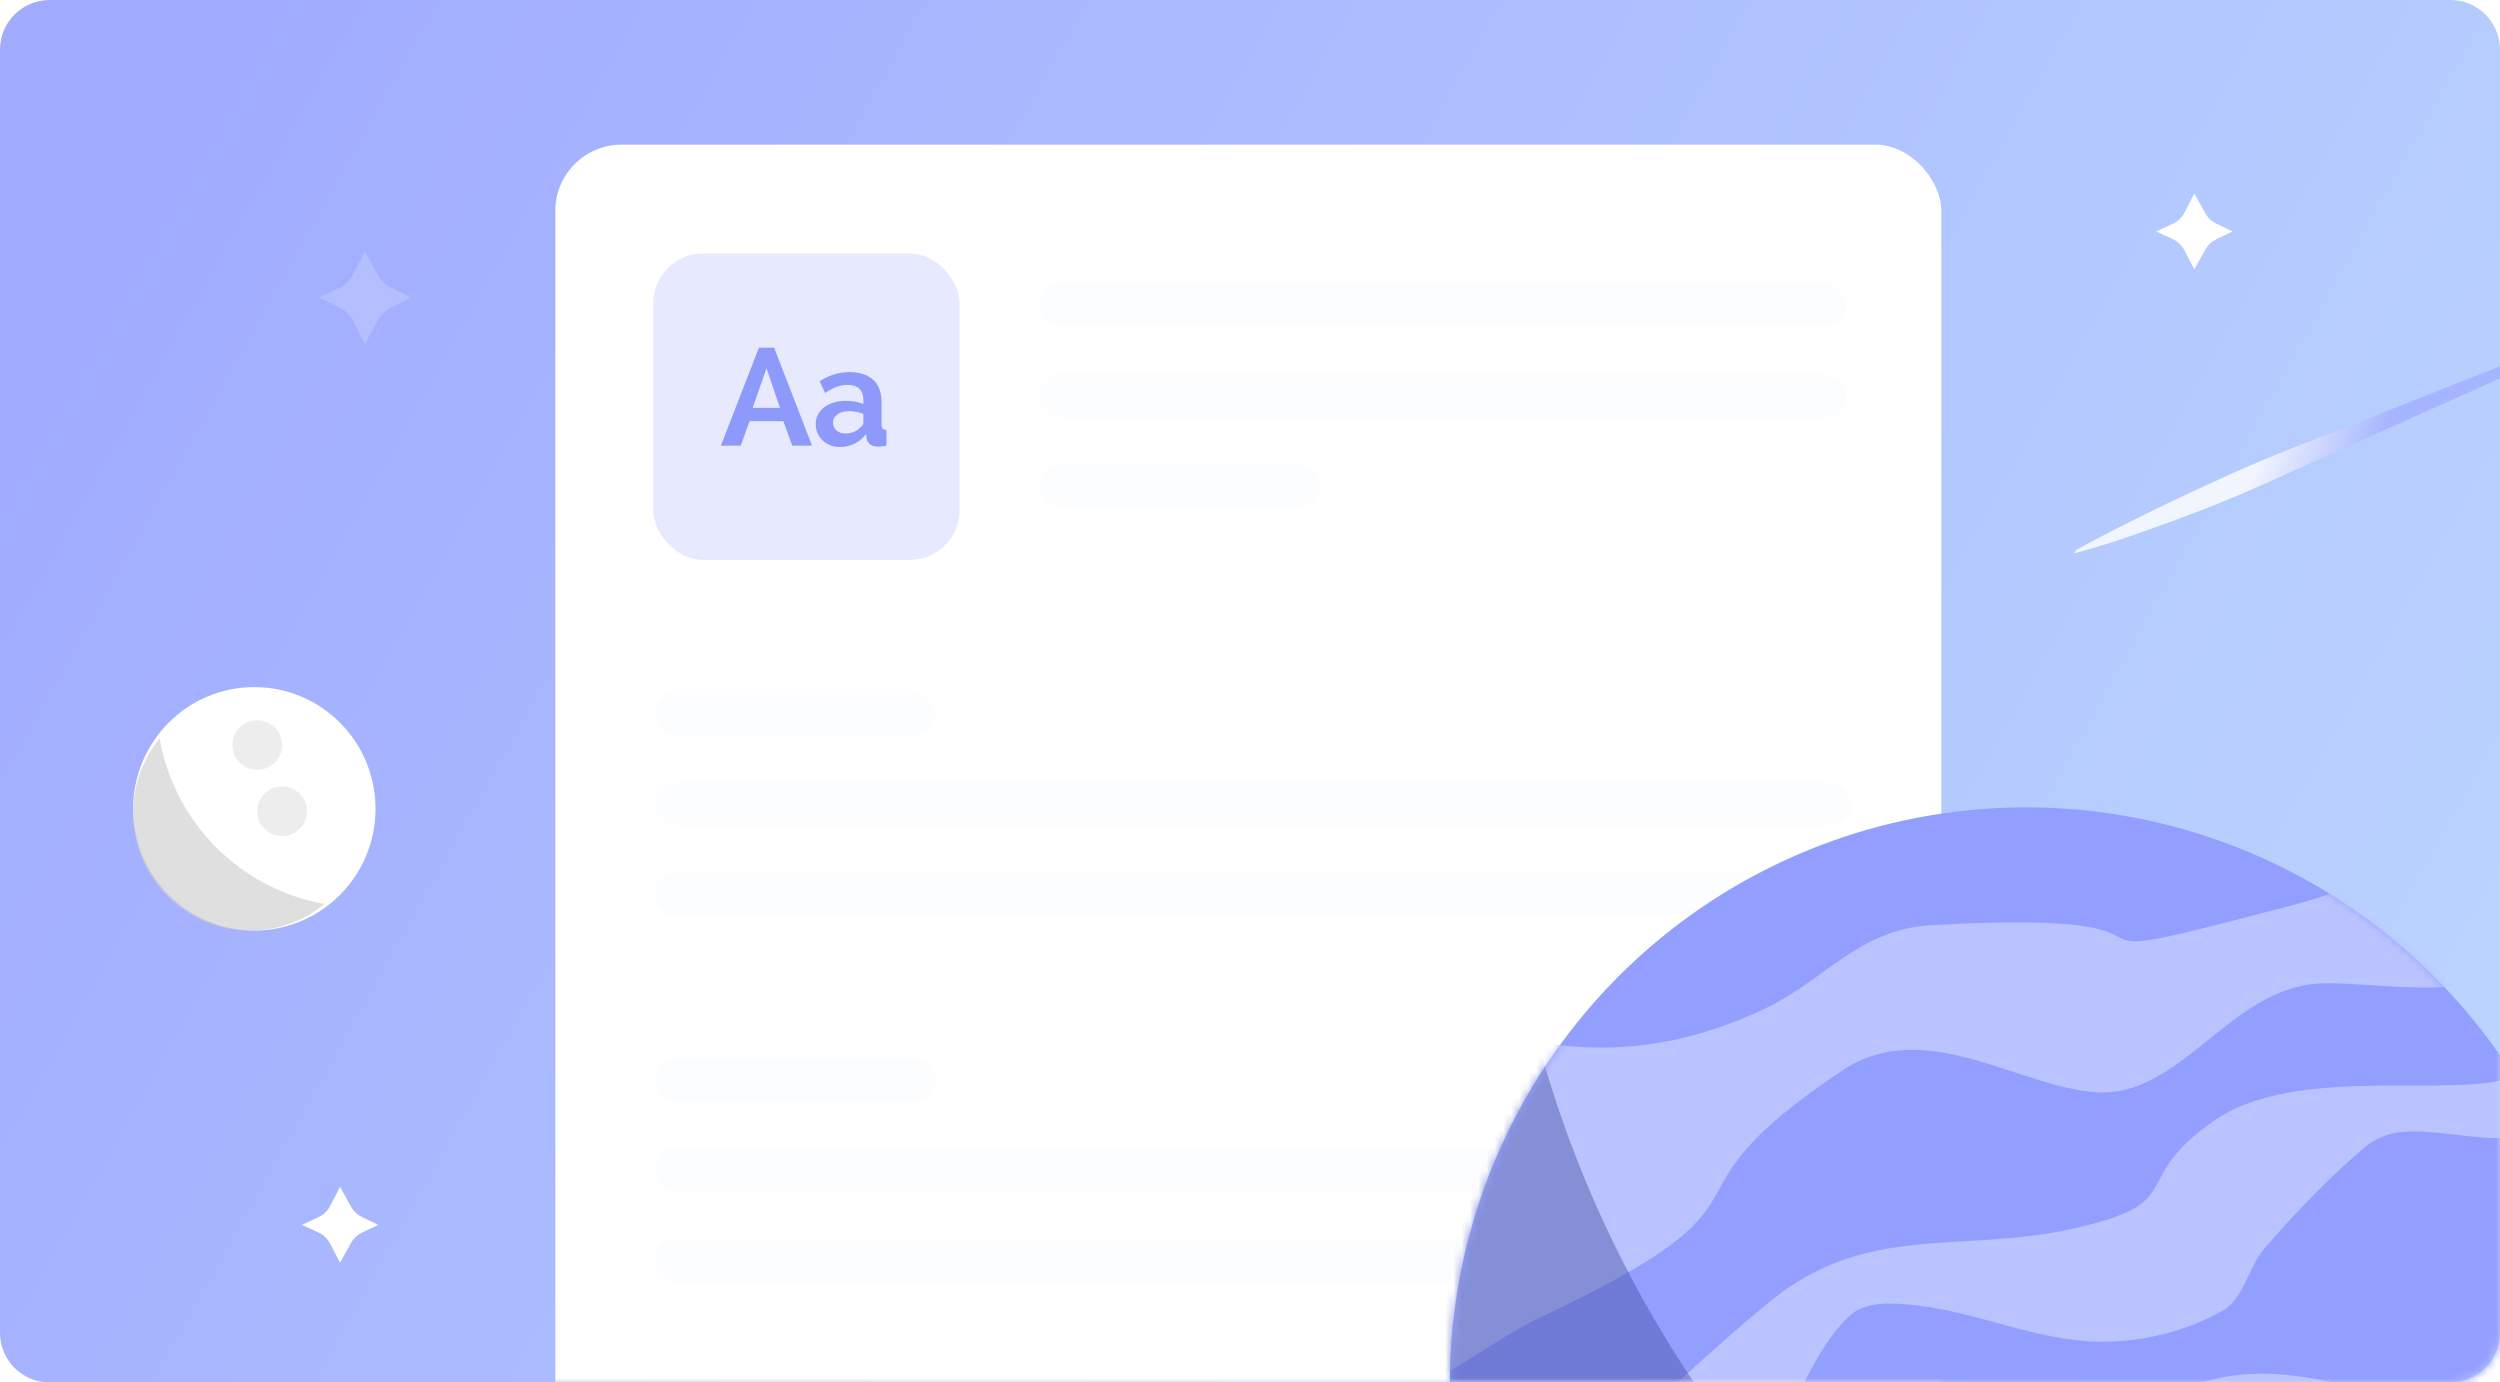 <?xml version="1.0" encoding="UTF-8"?> <svg xmlns="http://www.w3.org/2000/svg" xmlns:xlink="http://www.w3.org/1999/xlink" width="302px" height="167px" viewBox="0 0 302 167" version="1.1"><title>Group 48 Copy</title><defs><linearGradient x1="0%" y1="34.711%" x2="100%" y2="65.694%" id="linearGradient-1"><stop stop-color="#A1ACFF" offset="0%"></stop><stop stop-color="#BAD3FF" offset="100%"></stop></linearGradient><path d="M6,0 L296,0 C299.314,-6.08718376e-16 302,2.686 302,6 L302,161 C302,164.314 299.314,167 296,167 L6,167 C2.686,167 4.05812251e-16,164.314 0,161 L0,6 C-4.05812251e-16,2.686 2.686,6.08718376e-16 6,0 Z" id="path-2"></path><linearGradient x1="43.312%" y1="77.396%" x2="63.522%" y2="50%" id="linearGradient-4"><stop stop-color="#FFFFFF" offset="0%"></stop><stop stop-color="#A2AEFF" offset="100%"></stop></linearGradient><filter id="filter-5"><feColorMatrix in="SourceGraphic" type="matrix" values="0 0 0 0 0.557 0 0 0 0 0.604 0 0 0 0 0.984 0 0 0 1 0"></feColorMatrix></filter><ellipse id="path-6" cx="88.739" cy="89.311" rx="69.674" ry="69.793"></ellipse></defs><g id="Final" stroke="none" stroke-width="1" fill="none" fill-rule="evenodd"><g id="Group-44"><mask id="mask-3" fill="white"><use xlink:href="#path-2"></use></mask><use id="Mask" fill="url(#linearGradient-1)" xlink:href="#path-2"></use><path d="M272.084,86.877 C272.989,83.305 273.956,79.99 274.944,76.755 C275.43,75.12 275.944,73.572 276.447,71.973 L277.982,67.338 C279.018,64.296 280.088,61.392 281.191,58.624 C282.293,55.856 283.398,53.089 284.504,50.321 L287.785,41.901 L291.082,33.554 C293.291,28.039 295.5,22.457 297.709,17 L297.822,17.462 C295.776,23.653 293.7,29.718 291.643,35.85 L288.539,44.96 L285.41,54.011 C284.375,57.047 283.344,60.101 282.315,63.172 C281.286,66.242 280.22,69.176 279.117,71.973 L277.446,76.036 C276.88,77.349 276.322,78.714 275.742,79.99 C274.609,82.611 273.425,85.076 272.197,87.376 L272.084,86.877 Z" id="Path" fill="url(#linearGradient-4)" fill-rule="nonzero" opacity="0.901" mask="url(#mask-3)" transform="translate(284.953, 52.188) rotate(47) translate(-284.953, -52.188) "></path><path d="M45.686,147.96 L43.716,148.909 C43.163,149.174 42.707,149.603 42.409,150.136 L41.079,152.538 L39.862,150.205 C39.559,149.629 39.074,149.168 38.482,148.893 L36.47,147.96 L38.482,147.028 C39.075,146.752 39.56,146.29 39.862,145.712 L41.079,143.374 L42.409,145.774 C42.706,146.309 43.163,146.74 43.716,147.007 L45.686,147.96 Z" id="Path" fill="#FFFFFF" mask="url(#mask-3)"></path><path d="M269.686,27.96 L267.716,28.909 C267.163,29.174 266.707,29.603 266.409,30.136 L265.079,32.538 L263.862,30.205 C263.559,29.629 263.074,29.168 262.482,28.893 L260.47,27.96 L262.482,27.028 C263.075,26.752 263.56,26.29 263.862,25.712 L265.079,23.374 L266.409,25.774 C266.706,26.309 267.163,26.74 267.716,27.007 L269.686,27.96 Z" id="Path-Copy-2" fill="#FFFFFF" mask="url(#mask-3)"></path><path d="M49.697,35.961 L47.297,37.117 C46.624,37.44 46.068,37.962 45.705,38.612 L44.084,41.538 L42.602,38.696 C42.233,37.994 41.643,37.432 40.921,37.097 L38.47,35.961 L40.921,34.825 C41.644,34.489 42.234,33.926 42.602,33.222 L44.084,30.374 L45.705,33.298 C46.067,33.95 46.623,34.475 47.297,34.8 L49.697,35.961 Z" id="Path-Copy-3" fill="#FFFFFF" opacity="0.426" mask="url(#mask-3)"></path><g id="Group-37" mask="url(#mask-3)"><g transform="translate(16.084, 83)"><ellipse id="Oval-2-Copy-2" fill="#FFFFFF" cx="14.639" cy="14.703" rx="14.639" ry="14.703"></ellipse><path d="M23.114,26.194 L22.973,26.308 C20.554,28.247 17.488,29.405 14.153,29.405 C6.337,29.405 2.27728947e-12,23.041 2.27728947e-12,15.19 C2.27728947e-12,11.775 1.199,8.641 3.197,6.19 C4.969,16.379 12.971,24.415 23.114,26.194 Z" id="Combined-Shape-Copy" fill="#D0D0D0" opacity="0.674"></path><circle id="Oval-8-Copy-5" fill="#E0E0E0" opacity="0.569" cx="15" cy="7" r="3"></circle><circle id="Oval-8-Copy-4" fill="#E0E0E0" opacity="0.569" cx="18" cy="15" r="3"></circle></g></g><g id="Group" mask="url(#mask-3)"><g transform="translate(66.11, 17)"><g id="Group-31" stroke-width="1" fill="none" fill-rule="evenodd" transform="translate(0.974, 0)"><g id="Group-16" transform="translate(0, 0.472)"><rect id="Rectangle" fill="#FFFFFF" x="0" y="0" width="167.427" height="209.632" rx="8"></rect><rect id="Rectangle" fill="#8E9AFB" opacity="0.218" x="11.832" y="13.158" width="37" height="37" rx="6"></rect></g><g filter="url(#filter-5)" id="Group-35" opacity="0.218"><g transform="translate(12.041, 17.23)"><rect id="Rectangle-Copy-99" fill="#E6E9FE" opacity="0.529" x="46.444" y="11.014" width="97.474" height="5.169" rx="2.585"></rect><rect id="Rectangle-Copy-101" fill="#E6E9FE" opacity="0.529" x="0" y="71.218" width="144.491" height="5.169" rx="2.585"></rect><rect id="Rectangle-Copy-99" fill="#E6E9FE" opacity="0.529" x="46.444" y="0" width="97.474" height="5.169" rx="2.585"></rect><rect id="Rectangle-Copy-102" fill="#E6E9FE" opacity="0.529" x="0" y="60.305" width="144.491" height="5.169" rx="2.585"></rect><rect id="Rectangle-Copy-100" fill="#E6E9FE" opacity="0.529" x="46.444" y="21.927" width="33.829" height="5.169" rx="2.585"></rect><rect id="Rectangle-Copy-103" fill="#E6E9FE" opacity="0.529" x="0" y="49.393" width="33.829" height="5.169" rx="2.585"></rect><rect id="Rectangle-Copy-101" fill="#E6E9FE" opacity="0.529" x="0" y="115.441" width="144.491" height="5.169" rx="2.585"></rect><rect id="Rectangle-Copy-102" fill="#E6E9FE" opacity="0.529" x="0" y="104.529" width="144.491" height="5.169" rx="2.585"></rect><rect id="Rectangle-Copy-103" fill="#E6E9FE" opacity="0.529" x="0" y="93.617" width="33.829" height="5.169" rx="2.585"></rect></g></g></g><path d="M23.37,36.833 L24.436,33.883 L28.521,33.883 L29.588,36.833 L31.983,36.833 L27.406,25 L25.568,25 L20.974,36.833 L23.37,36.833 Z M28.111,32.267 L24.813,32.267 L26.487,27.483 L28.111,32.267 Z M35.363,37 C35.986,37 36.572,36.867 37.119,36.6 C37.665,36.333 38.13,35.944 38.513,35.433 L38.513,35.433 L38.562,35.917 C38.617,36.228 38.754,36.475 38.972,36.658 C39.191,36.842 39.508,36.939 39.924,36.95 C40.055,36.95 40.211,36.942 40.392,36.925 C40.572,36.908 40.766,36.878 40.974,36.833 L40.974,36.833 L40.974,34.933 C40.755,34.922 40.602,34.867 40.515,34.767 C40.427,34.667 40.383,34.5 40.383,34.267 L40.383,34.267 L40.383,31.55 C40.383,30.383 40.042,29.492 39.358,28.875 C38.674,28.258 37.715,27.95 36.479,27.95 C35.199,27.95 34.007,28.322 32.902,29.067 L32.902,29.067 L33.575,30.483 C34.034,30.161 34.482,29.917 34.92,29.75 C35.357,29.583 35.806,29.5 36.265,29.5 C36.9,29.5 37.378,29.656 37.701,29.967 C38.024,30.278 38.185,30.722 38.185,31.3 L38.185,31.3 L38.185,31.8 C37.901,31.678 37.575,31.583 37.209,31.517 C36.842,31.45 36.468,31.417 36.085,31.417 C35.549,31.417 35.057,31.486 34.608,31.625 C34.16,31.764 33.774,31.956 33.452,32.2 C33.129,32.444 32.877,32.742 32.697,33.092 C32.516,33.442 32.426,33.822 32.426,34.233 C32.426,34.633 32.5,35 32.648,35.333 C32.795,35.667 33,35.958 33.263,36.208 C33.525,36.458 33.837,36.653 34.198,36.792 C34.559,36.931 34.947,37 35.363,37 Z M35.986,35.367 C35.571,35.367 35.221,35.242 34.936,34.992 C34.652,34.742 34.51,34.428 34.51,34.05 C34.51,33.65 34.69,33.319 35.051,33.058 C35.412,32.797 35.877,32.667 36.446,32.667 C36.73,32.667 37.026,32.697 37.332,32.758 C37.638,32.819 37.922,32.9 38.185,33 L38.185,33 L38.185,34 C38.185,34.233 38.065,34.444 37.824,34.633 C37.638,34.856 37.378,35.033 37.045,35.167 C36.711,35.3 36.358,35.367 35.986,35.367 Z" id="Aa" fill="#8E9AFB" fill-rule="nonzero"></path></g></g><g id="planet-copy-5" mask="url(#mask-3)"><g transform="translate(156.084, 78)"><mask id="mask-7" fill="white"><use xlink:href="#path-6"></use></mask><use id="Mask" stroke="none" fill="#939FFF" fill-rule="evenodd" transform="translate(88.739, 89.311) rotate(-19) translate(-88.739, -89.311) " xlink:href="#path-6"></use><g id="Group-12" stroke="none" stroke-width="1" fill="none" fill-rule="evenodd" mask="url(#mask-7)"><g transform="translate(80.294, 93.601) rotate(-19) translate(-80.294, -93.601) translate(-10.706, 2.101)"><path d="M44.052,20.889 C55.52,32.52 68.153,38.804 85.237,36.919 C93.213,36.039 99.139,31.543 107.512,33.906 C142.983,43.916 115.286,43.309 145.656,45.535 C150.392,45.882 155.243,46.437 159.903,45.535 C164.218,44.7 168.645,37.667 172.037,40.429 C176.964,44.439 180.132,53.841 176.277,58.866 C169.953,67.11 155.196,56.864 148.451,55.56 C138.407,53.617 128.93,63.349 119.784,59.466 C111.113,55.785 103.225,43.985 91.721,47.008 C63.039,54.544 82.777,59.494 46.988,63.404 C39.729,64.197 22.243,70.605 25.086,63.967 L18.201,61.035 C76.463,-75.036 27.473,65.169 41.938,23.098 L44.052,20.889 Z" id="Path-4-Copy" fill="#BBC3FF"></path><path d="M19.181,83.594 C40.926,87.659 54.13,78.026 74.375,70.544 C88.389,65.366 97.918,72.512 111.463,74.109 C126.608,75.895 119.577,70.869 132.297,67.344 C142.846,64.422 157.485,72.607 165.639,73.931 C170.65,74.745 176.031,71.903 180.865,73.437 C182.688,74.015 178.462,76.473 176.845,77.486 C174.136,79.185 171.294,81.641 168.09,81.445 C162.8,81.122 158.294,77.354 153.164,76.04 C151.576,75.634 149.78,75.773 148.254,76.367 C142.954,78.431 137.883,81.07 132.963,83.907 C130.306,85.439 128.64,88.87 125.614,89.421 C120.551,90.344 115.06,89.813 110.233,88.047 C103.143,85.454 97.545,79.843 90.709,76.656 C88.324,75.543 85.323,74.247 82.914,75.308 C77.588,77.653 74.086,82.872 69.259,86.101 C66.017,88.269 62.041,89.223 58.82,91.421 C54.795,94.166 51.758,98.189 47.663,100.83 C42.443,104.196 36.948,107.315 31.053,109.324 C28.432,110.217 23.885,111.813 22.734,109.324 C19.416,102.144 21.029,93.631 20.176,85.785 L19.181,83.594 Z" id="Path-5-Copy" fill="#BBC3FF"></path><path d="M30.937,122.362 C46.927,121.951 58.655,122.75 72.862,115.826 C88.611,108.15 103.751,94.589 122.639,96.957 C136.502,98.694 143.796,112.011 159.134,110.489 C165.493,109.858 175.201,101.751 178.049,107.397 C181.686,114.607 176.292,126.434 168.876,129.8 C161.642,133.084 154.147,123.659 146.421,121.752 C143.137,120.942 139.554,120.966 136.264,121.752 C132.903,122.555 130.392,125.657 127.015,126.389 C117.832,128.377 110.81,120.357 101.542,123.468 C70.849,133.771 76.501,139.992 48.055,135.702 C45.972,135.388 43.008,137.529 41.735,135.872 L37.386,137.897 C34.498,134.134 34.431,128.917 32.953,124.427 L30.937,122.362 Z" id="Path-6-Copy" fill="#BBC3FF"></path><path d="M151.452,146.341 L151.097,146.626 C137.101,157.76 119.3,164.425 99.923,164.425 C54.858,164.425 18.326,128.378 18.326,83.913 C18.326,65.442 24.629,48.424 35.229,34.839 C46.56,91.986 92.983,136.733 151.452,146.341 Z" id="Combined-Shape-Copy" fill-opacity="0.45" fill="#4450A5" transform="translate(84.889, 99.632) rotate(19) translate(-84.889, -99.632) "></path></g></g></g></g></g></g></svg> 